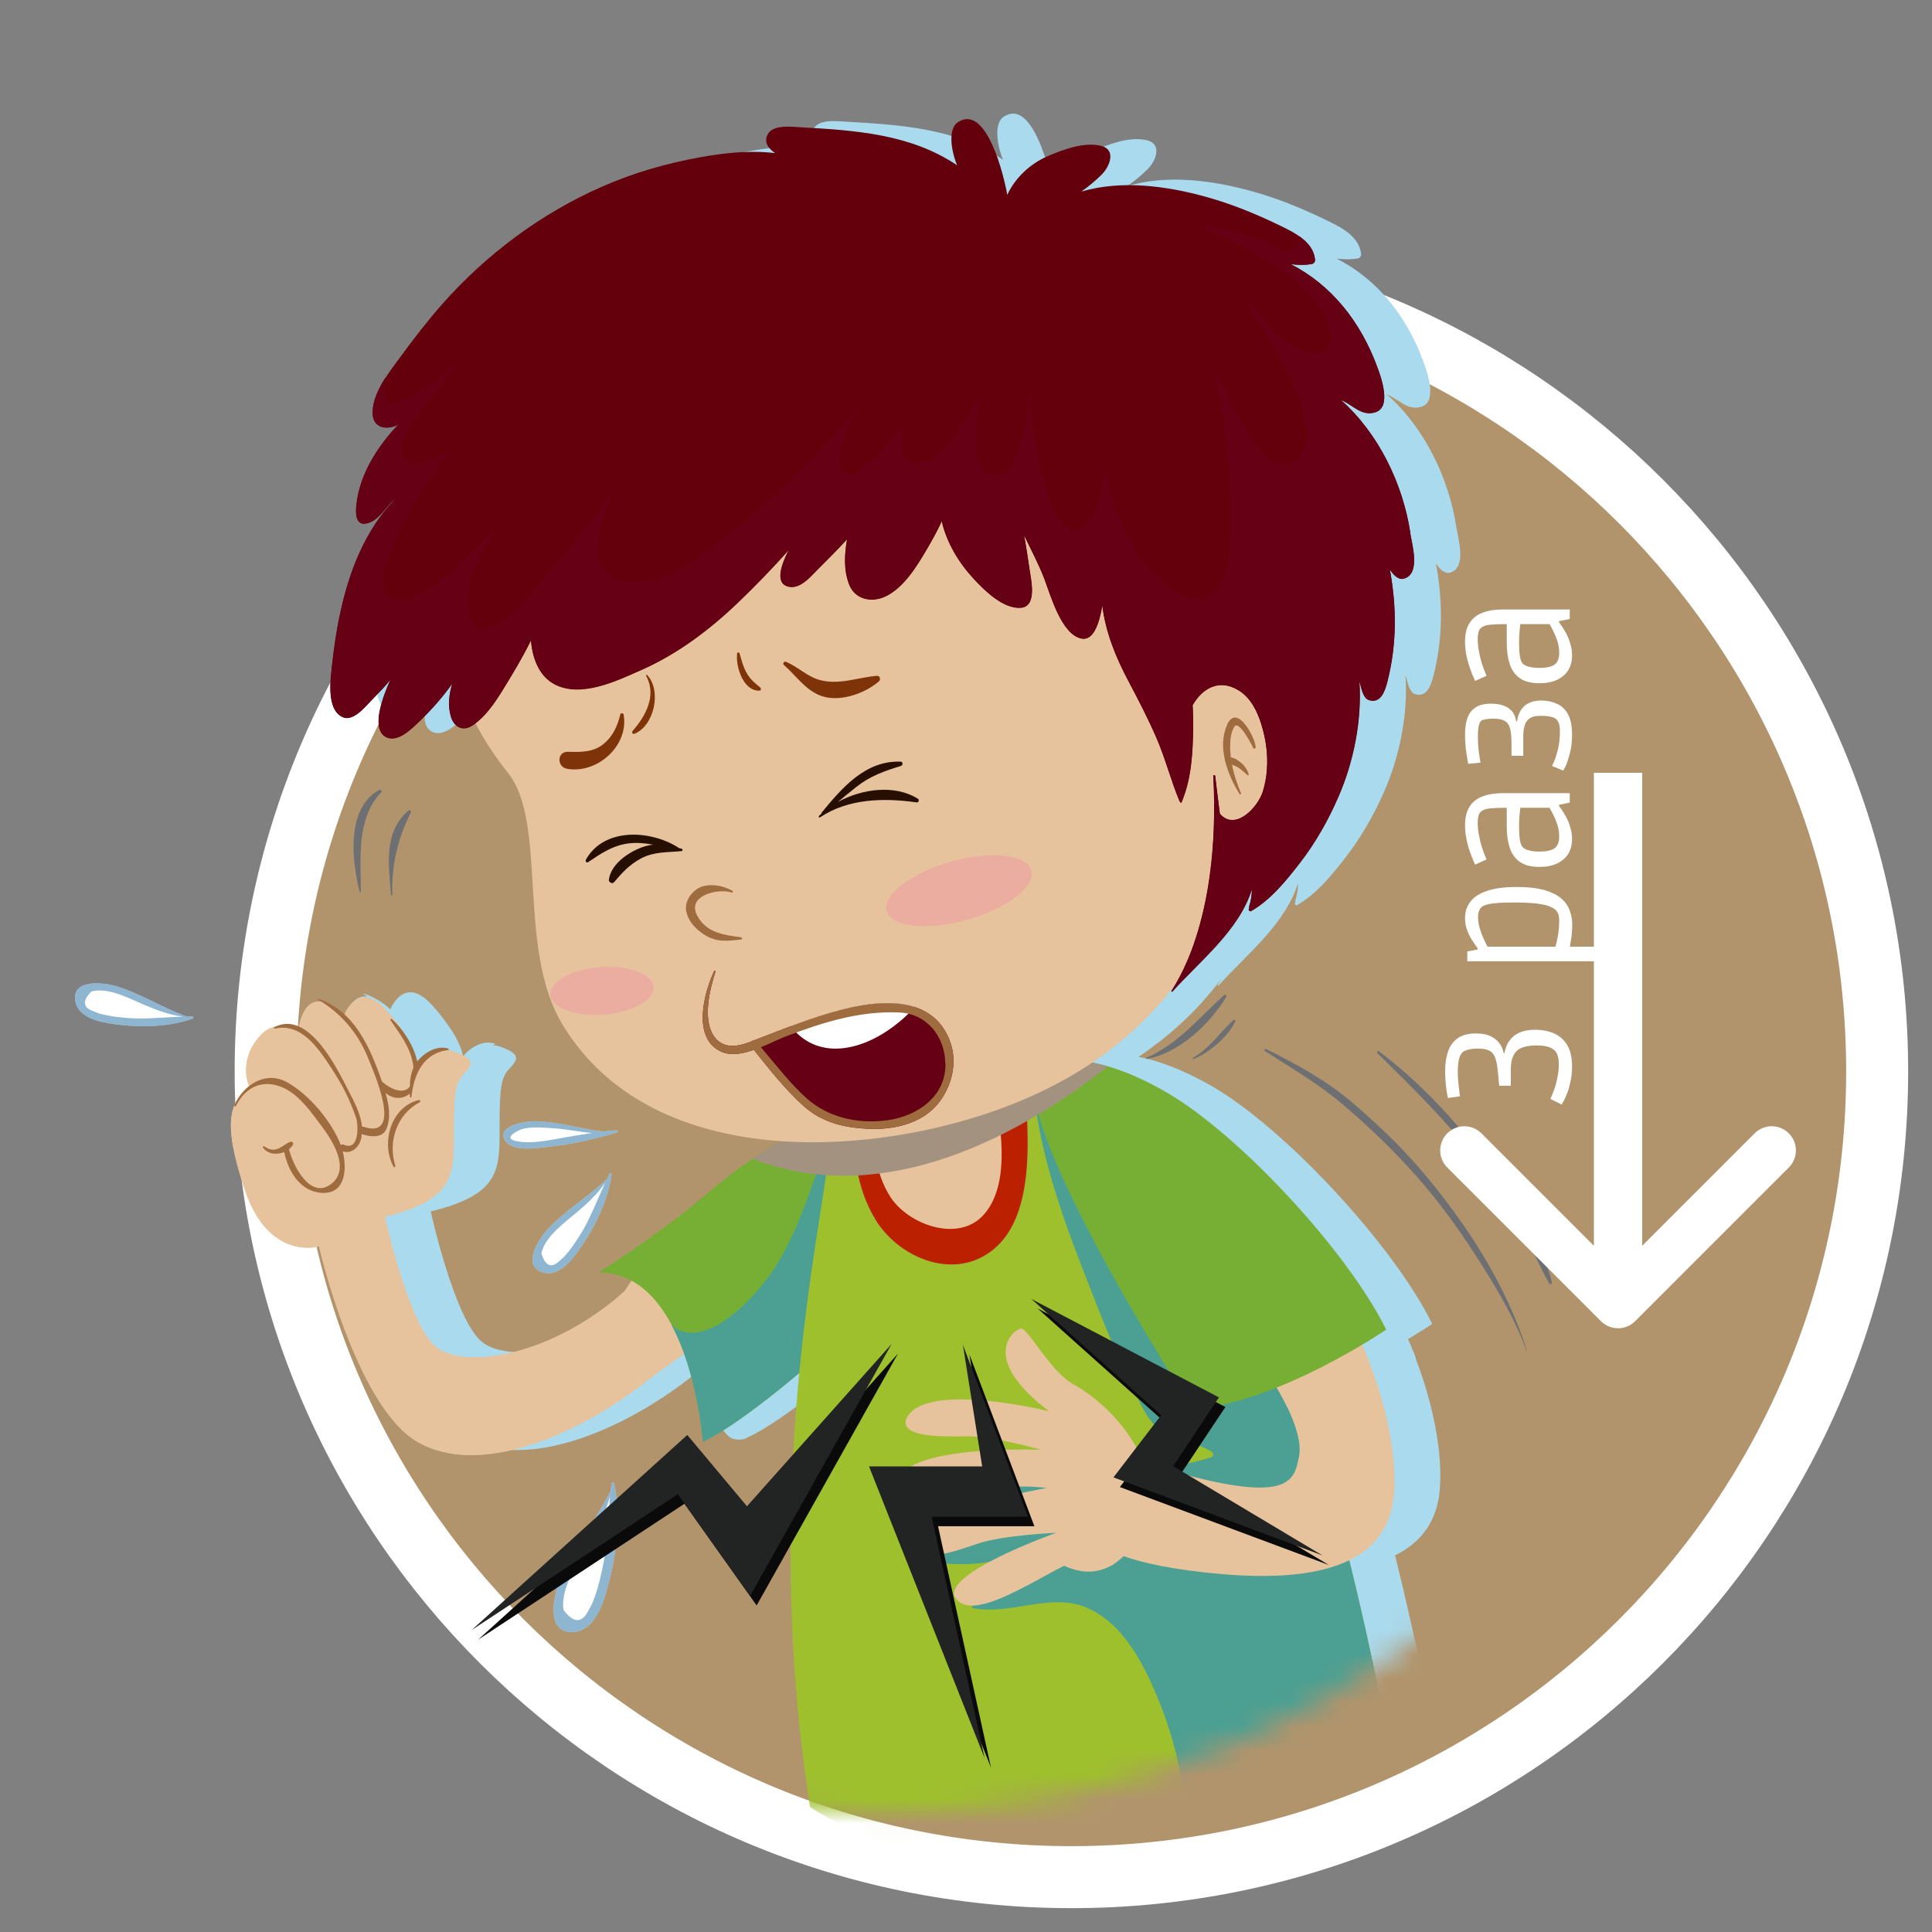 <svg width="80" height="80" viewBox="0 0 80 80" fill="none" xmlns="http://www.w3.org/2000/svg">
<rect x="0" y="0" width="80" height="80" fill="#808080" stroke="none"/>
<path d="M44.365 77.729C62.791 77.729 77.729 62.791 77.729 44.365C77.729 25.938 62.791 11 44.365 11C25.938 11 11 25.938 11 44.365C11 62.791 25.938 77.729 44.365 77.729Z" fill="#B1946C" stroke="white" stroke-width="2.567"/>
<mask id="mask0_2525_6" style="mask-type:luminance" maskUnits="userSpaceOnUse" x="0" y="0" width="74" height="76">
<path d="M73.837 37.53C73.837 58.256 57.306 75.06 36.917 75.06C16.528 75.06 0 58.256 0 37.53C0 16.804 16.531 0 36.92 0C57.309 0 73.841 16.801 73.841 37.53H73.837Z" fill="white"/>
</mask>
<g mask="url(#mask0_2525_6)">
<g style="mix-blend-mode:multiply">
<path d="M58.629 56.233C58.629 56.233 58.629 56.23 58.629 56.226C58.56 56.051 58.496 55.894 58.435 55.756C58.435 55.756 58.435 55.748 58.435 55.745C58.385 55.636 58.342 55.533 58.299 55.453C58.926 55.078 59.306 54.819 59.306 54.819C57.718 51.59 53.211 46.714 50.168 44.968C48.931 44.261 47.938 43.915 47.145 43.762C48.034 43.164 48.866 42.472 49.615 41.674C49.96 41.306 50.279 40.919 50.584 40.518C50.49 40.675 50.426 40.766 50.419 40.788C50.408 40.814 50.44 40.828 50.458 40.81C51.591 39.545 53.219 38.277 53.749 36.572C53.749 36.819 53.713 37.053 53.635 37.297C53.627 37.319 53.635 37.333 53.649 37.348C53.642 37.355 53.635 37.362 53.627 37.37C53.584 37.421 53.649 37.512 53.71 37.479C54.516 37.02 55.165 36.218 55.728 35.489C56.377 34.647 56.901 33.725 57.327 32.752C57.955 31.305 58.31 29.593 58.198 27.953C58.22 28.022 58.238 28.091 58.256 28.16C58.299 28.331 58.385 28.674 58.586 28.74C59.088 28.904 59.263 28.357 59.364 27.956C59.758 26.404 59.74 24.858 59.46 23.331C59.633 23.594 59.833 23.78 60.059 23.707C60.74 23.492 60.382 22.322 60.306 21.837C60.002 19.825 58.998 17.719 57.431 16.334C57.442 16.341 57.456 16.345 57.471 16.349C57.955 16.56 58.292 17.019 58.862 16.841C59.55 16.626 59.08 15.346 58.93 14.949C58.249 13.101 57.048 11.574 55.355 10.711C55.642 10.74 55.925 10.755 56.219 10.703C56.309 10.689 56.37 10.612 56.359 10.518C56.356 10.466 56.345 10.415 56.334 10.368C56.334 10.357 56.327 10.346 56.323 10.335C56.313 10.299 56.302 10.262 56.288 10.226C56.284 10.215 56.277 10.204 56.273 10.193C56.259 10.16 56.241 10.128 56.227 10.095C56.219 10.084 56.216 10.077 56.209 10.066C56.191 10.033 56.169 10 56.148 9.971C56.141 9.964 56.137 9.956 56.13 9.949C56.105 9.916 56.08 9.887 56.054 9.854C56.051 9.851 56.044 9.843 56.04 9.84C56.011 9.807 55.979 9.778 55.947 9.745L55.94 9.738C55.904 9.705 55.868 9.672 55.829 9.643C55.531 9.406 55.158 9.231 54.85 9.082C53.875 8.612 52.882 8.207 51.838 7.919C50.225 7.471 48.336 7.212 46.683 7.704C46.987 7.489 47.278 7.249 47.522 7.004C47.855 6.673 48.153 5.962 47.482 5.805C46.776 5.641 45.923 5.966 45.277 6.243C44.586 6.538 43.94 7.125 43.61 7.839C43.345 6.432 42.61 4.125 41.556 4.836C41.172 5.095 41.255 5.933 41.531 6.614C39.624 5.328 37.361 5.168 35.052 5.04C34.651 5.018 33.841 4.909 33.658 5.397C33.55 5.685 33.73 5.926 33.998 6.111C32.977 5.988 31.948 6.093 30.912 6.279C29.488 6.534 28.119 6.928 26.792 7.515C24.275 8.622 22.009 10.317 20.185 12.391C19.568 13.091 18.991 13.845 18.439 14.599C18.188 14.942 17.89 15.332 17.664 15.751C17.664 15.751 17.664 15.755 17.664 15.758C17.603 15.875 17.546 15.995 17.496 16.115C17.496 16.119 17.496 16.123 17.492 16.13C17.471 16.181 17.453 16.232 17.435 16.287C17.431 16.305 17.424 16.32 17.421 16.338C17.41 16.378 17.399 16.418 17.388 16.458C17.381 16.48 17.377 16.498 17.374 16.52C17.367 16.56 17.36 16.6 17.352 16.64C17.352 16.658 17.345 16.677 17.345 16.695C17.338 16.753 17.334 16.811 17.334 16.87C17.327 17.449 17.808 17.591 18.267 17.42C18.313 17.402 18.356 17.38 18.403 17.358C17.517 18.295 16.811 19.414 16.664 20.656C16.61 21.119 16.646 21.655 17.238 21.407C17.618 21.247 17.908 20.747 18.206 20.489C18.234 20.463 18.267 20.441 18.299 20.416C16.564 22.187 15.933 24.804 15.664 27.242C15.599 27.843 15.391 29.137 16.083 29.468C16.517 29.676 17.019 29.049 17.27 28.791C17.553 28.499 17.833 28.218 18.077 27.916C17.747 28.645 17.295 29.884 17.822 30.256C18.328 30.613 18.966 29.939 19.296 29.625C19.787 29.155 20.242 28.638 20.636 28.08C20.5 28.536 20.446 29.006 20.575 29.443C20.712 29.906 21.088 30.084 21.497 29.797C21.529 29.775 21.561 29.745 21.594 29.724C21.974 30.467 22.443 31.167 22.942 31.783C24.605 33.86 23.289 39.046 25.2 42.209C27.14 45.42 30.589 46.779 34.231 47.038C33.167 47.629 32.059 48.467 31.105 49.276C29.162 50.923 26.699 52.472 26.699 52.472C26.738 52.472 26.774 52.479 26.81 52.479C26.756 52.684 26.892 53.103 27.172 53.751C24.275 56.033 20.963 56.47 19.912 55.526C18.79 54.517 17.836 50.165 17.836 50.165C20.515 49.506 20.687 48.584 20.687 47.002C20.687 45.42 20.687 44.717 21.031 44.323C21.375 43.926 21.68 43.707 20.769 43.357C20.629 43.303 20.497 43.281 20.367 43.274C20.4 43.266 20.436 43.259 20.471 43.255C20.493 43.255 20.504 43.219 20.479 43.212C20.002 43.059 19.496 43.357 19.192 43.718C19.184 43.725 19.181 43.733 19.177 43.74C19.08 43.288 18.844 42.844 18.568 42.475C18.392 42.213 18.166 41.918 17.876 41.605C16.811 40.438 16.252 41.586 16.162 41.794C15.861 41.513 15.506 41.291 15.079 41.149C15.065 41.145 15.054 41.163 15.069 41.174C15.119 41.204 15.165 41.24 15.216 41.273C14.534 41.171 14.33 42.024 14.28 42.297C13.972 42.158 13.645 42.14 13.305 42.3C13.118 42.341 12.932 42.421 12.778 42.574C11.759 43.569 12.161 44.637 12.211 44.757C11.957 44.957 11.745 45.234 11.605 45.544C11.602 45.555 11.602 45.562 11.605 45.573C11.354 46.196 11.397 47.162 12.043 49.075C13.036 52.02 15.112 51.404 15.112 51.404C15.112 51.404 16.625 57.993 19.174 59.488C21.723 60.982 25.785 59.225 28.552 57.071C28.592 57.042 28.628 57.013 28.664 56.987C29.291 58.263 29.976 59.491 30.359 59.582C30.682 59.659 30.883 59.582 31.001 59.488C31.001 59.491 31.001 59.499 31.001 59.499C31.001 59.499 32.166 59.028 34.992 56.649C34.533 61.43 34.346 67.706 35.44 74.623C35.44 74.623 41.714 79.073 50.906 76.026C50.906 76.026 50.91 76.026 50.913 76.026C50.992 76.001 51.071 75.971 51.15 75.946C51.247 75.913 51.343 75.88 51.437 75.844C51.523 75.815 51.605 75.782 51.691 75.749C51.785 75.716 51.874 75.68 51.967 75.647C52.053 75.614 52.143 75.578 52.229 75.541C52.322 75.505 52.412 75.468 52.505 75.428C52.595 75.392 52.681 75.355 52.77 75.319C52.864 75.279 52.957 75.239 53.05 75.195C53.136 75.159 53.226 75.118 53.312 75.078C53.409 75.035 53.509 74.987 53.606 74.94C53.692 74.9 53.774 74.86 53.86 74.82C53.968 74.769 54.079 74.714 54.187 74.659C54.262 74.619 54.341 74.583 54.416 74.543C54.595 74.452 54.778 74.353 54.961 74.255C55.018 74.226 55.076 74.189 55.133 74.16C55.262 74.087 55.395 74.014 55.528 73.938C55.603 73.894 55.682 73.847 55.757 73.803C55.872 73.737 55.986 73.668 56.101 73.599C56.184 73.551 56.262 73.5 56.345 73.449C56.456 73.38 56.567 73.311 56.682 73.238C56.764 73.187 56.85 73.132 56.933 73.078C57.044 73.005 57.159 72.932 57.27 72.855C57.352 72.801 57.435 72.746 57.517 72.688C57.632 72.608 57.754 72.527 57.869 72.444C57.947 72.389 58.026 72.334 58.105 72.279C58.234 72.185 58.367 72.09 58.5 71.992C58.568 71.944 58.632 71.897 58.7 71.846C58.901 71.696 59.098 71.547 59.299 71.39C59.299 71.39 58.74 68.34 57.768 64.404C58.855 63.868 59.521 62.979 59.622 61.638C59.762 59.765 59.127 57.567 58.625 56.266L58.629 56.233Z" fill="#AADAED"/>
</g>
<path d="M15.933 50.38C15.933 50.38 16.883 54.728 18.009 55.741C19.131 56.751 22.849 56.182 25.874 53.456C25.874 53.456 28.033 49.856 29.158 52.622C30.284 55.388 29.416 55.126 26.652 57.279C23.888 59.433 19.823 61.19 17.273 59.696C14.724 58.201 13.211 51.612 13.211 51.612C13.211 51.612 11.136 52.228 10.143 49.283C9.149 46.339 9.58 45.639 10.315 44.979C10.315 44.979 9.795 43.839 10.877 42.782C11.44 42.235 12.369 42.585 12.369 42.585C12.369 42.585 12.606 40.497 14.251 42.035C14.251 42.035 14.81 40.541 15.979 41.816C17.148 43.092 17.277 44.014 17.277 44.014C17.277 44.014 17.969 43.223 18.876 43.573C19.783 43.922 19.482 44.145 19.134 44.538C18.79 44.936 18.79 45.635 18.79 47.217C18.79 48.799 18.618 49.721 15.94 50.38H15.933Z" fill="#E7C39D"/>
<path d="M15.933 50.38C15.933 50.38 16.883 54.728 18.009 55.741C19.131 56.751 22.849 56.182 25.874 53.456C25.874 53.456 28.033 49.856 29.158 52.622C30.284 55.388 29.416 55.126 26.652 57.279C23.888 59.433 19.823 61.19 17.273 59.696C14.724 58.201 13.211 51.612 13.211 51.612C13.211 51.612 11.136 52.228 10.143 49.283C9.149 46.339 9.58 45.639 10.315 44.979C10.315 44.979 9.795 43.839 10.877 42.782C11.44 42.235 12.369 42.585 12.369 42.585C12.369 42.585 12.606 40.497 14.251 42.035C14.251 42.035 14.81 40.541 15.979 41.816C17.148 43.092 17.277 44.014 17.277 44.014C17.277 44.014 17.969 43.223 18.876 43.573C19.783 43.922 19.482 44.145 19.134 44.538C18.79 44.936 18.79 45.635 18.79 47.217C18.79 48.799 18.618 49.721 15.94 50.38H15.933Z" fill="#E7C39D"/>
<path d="M24.792 52.687C24.792 52.687 27.255 51.138 29.198 49.491C31.141 47.844 33.737 46.065 35.293 46.528C36.849 46.991 36.361 54.072 33.349 56.641C30.334 59.211 29.105 59.706 29.105 59.706C29.105 59.706 28.617 52.691 24.795 52.691L24.792 52.687Z" fill="#77AF34"/>
<g style="mix-blend-mode:multiply">
<path d="M35.293 46.525C35.06 46.455 34.801 46.441 34.526 46.466C34.303 47.133 34.084 47.797 33.852 48.456C33.253 50.14 32.661 51.907 31.496 53.289C30.822 54.09 29.356 55.556 28.172 55.1C28.022 55.042 27.904 54.947 27.796 54.838C28.904 56.9 29.101 59.703 29.101 59.703C29.101 59.703 30.334 59.207 33.346 56.638C36.361 54.069 36.845 46.984 35.289 46.525H35.293Z" fill="#4BA093"/>
</g>
<path d="M37.82 45.57C36.006 46.033 34.515 45.504 34.257 48.205C33.998 50.905 31.471 61.711 33.543 74.823C33.543 74.823 43.85 82.138 57.399 71.595C57.399 71.595 54.222 54.265 49.881 48.93C45.539 43.591 41.907 42.603 38.86 45.767L37.824 45.57H37.82Z" fill="#9EC02D"/>
<g style="mix-blend-mode:multiply">
<path d="M46.923 57.52C47.314 58.3 47.679 59.236 48.572 59.52C49.124 59.692 49.666 59.823 50.171 60.107C50.272 60.166 50.243 60.315 50.139 60.348C48.178 60.971 46.055 60.851 44.03 61.117C42.022 61.379 40.014 61.66 38.014 61.94C39.057 62.447 40.197 62.538 41.341 62.647C42.026 62.502 42.728 62.436 43.427 62.458C43.592 62.462 43.596 62.728 43.427 62.72C43.026 62.706 42.589 62.72 42.144 62.76C42.219 62.837 42.198 62.997 42.065 62.983C41.793 62.95 41.52 62.924 41.248 62.899C40.434 63.074 39.656 63.387 39.082 63.912C38.813 64.156 38.38 64.641 38.992 64.725C39.319 64.768 39.649 64.765 39.975 64.765C40.896 64.765 41.739 64.502 42.614 64.24C42.761 64.196 42.832 64.4 42.714 64.481C41.857 65.067 40.685 65.567 40.237 66.576C41.807 66.922 43.47 65.924 44.983 66.565C46.331 67.134 47.145 68.515 47.726 69.812C48.547 71.653 49.246 74.054 49.01 76.219C51.598 75.359 54.42 73.905 57.399 71.587C57.399 71.587 54.222 54.258 49.881 48.922C47.246 45.686 44.876 44.05 42.739 43.97C42.782 46.849 43.736 49.713 44.761 52.363C45.435 54.094 46.095 55.85 46.927 57.512L46.923 57.52Z" fill="#4BA093"/>
</g>
<path d="M36.246 50.497C37.186 52.035 39.365 53.004 40.979 51.856C42.323 50.905 42.538 48.963 42.553 47.432C42.563 46.277 42.452 45.125 42.287 43.981C41.069 44.057 39.925 44.655 38.856 45.767L37.82 45.57C36.906 45.803 36.074 45.785 35.443 46.054C35.239 47.571 35.472 49.229 36.25 50.497H36.246Z" fill="#BB2100"/>
<path d="M36.874 49.571C37.612 50.705 39.685 51.477 40.735 50.297C41.553 49.378 41.531 47.898 41.42 46.743C41.341 45.916 41.19 45.089 40.975 44.283C40.24 44.575 39.534 45.07 38.86 45.774L37.824 45.577C37.211 45.734 36.634 45.777 36.128 45.868C36.096 47.148 36.196 48.529 36.877 49.575L36.874 49.571Z" fill="#E7C39D"/>
<path d="M56.166 55.344C56.037 55.431 52.839 57.407 52.839 57.407C52.839 57.407 54.004 59.251 53.789 60.308C53.577 61.346 53.484 62.556 46.848 60.395C46.382 61.623 45.883 62.844 45.471 64.087C45.521 64.058 45.571 64.032 45.622 63.996C45.622 63.996 46.529 64.831 50.591 65.18C54.653 65.53 57.507 64.739 57.722 61.842C57.937 58.941 56.295 55.253 56.166 55.34V55.344Z" fill="#E7C39D"/>
<g style="mix-blend-mode:multiply">
<path d="M55.904 56.889C56.176 56.751 56.449 56.616 56.721 56.47C56.445 55.756 56.212 55.311 56.162 55.344C56.033 55.431 52.835 57.407 52.835 57.407C52.835 57.407 53.061 57.767 53.297 58.263C54.208 57.921 55.047 57.319 55.9 56.889H55.904Z" fill="#E7C39D"/>
</g>
<path d="M42.875 44.021C43.653 43.923 45.209 43.46 48.257 45.205C51.304 46.951 55.811 51.827 57.399 55.056C57.399 55.056 52.961 58.088 49.393 58.351C49.393 58.351 41.678 46.488 42.875 44.017V44.021Z" fill="#77AF34"/>
<g style="mix-blend-mode:multiply">
<path d="M31.163 47.982C36.142 49.925 41.517 47.578 45.873 44.156C44.478 43.751 43.593 43.911 43.037 43.999C41.811 43.871 40.656 44.243 39.577 45.11C39.29 44.662 39.133 44.217 38.839 43.438L34.906 45.019C34.906 45.019 35.002 45.486 35.192 46.182C35.074 46.255 34.963 46.346 34.859 46.459C33.823 46.408 32.471 47.086 31.159 47.982H31.163Z" fill="#A49281"/>
</g>
<path d="M18.578 43.423C18.102 43.27 17.6 43.569 17.291 43.93C17.284 43.937 17.281 43.944 17.277 43.952C17.13 43.27 16.668 42.599 16.227 42.195C16.194 42.166 16.148 42.209 16.173 42.246C16.56 42.825 16.965 43.321 17.098 44.035C17.108 44.094 17.116 44.156 17.119 44.214C17.012 44.455 16.972 44.724 16.969 44.994C16.707 45.344 16.155 45.085 15.832 44.797C15.832 44.797 15.825 44.797 15.821 44.797C15.821 44.793 15.821 44.786 15.818 44.782C15.323 43.376 14.681 41.86 13.179 41.36C13.165 41.353 13.154 41.375 13.168 41.386C14.122 41.962 14.807 42.749 15.233 43.791C15.513 44.476 16.711 47.202 15.051 46.659C15.029 46.652 15.008 46.652 14.99 46.652C14.94 46.12 14.649 45.588 14.416 45.136C13.928 44.185 12.767 41.809 11.365 42.53C11.329 42.548 11.347 42.599 11.387 42.592C12.498 42.341 13.215 43.452 13.749 44.272C14.057 44.742 14.334 45.238 14.545 45.759C14.617 45.934 14.685 46.109 14.746 46.288C14.835 46.546 14.9 47.691 14.233 47.399C14.187 47.377 14.144 47.388 14.111 47.41C13.735 46.437 12.799 45.325 11.903 44.822C11.003 44.316 10.089 44.914 9.705 45.763C9.687 45.806 9.748 45.836 9.77 45.796C10.185 44.961 10.946 44.658 11.788 45.07C12.423 45.38 12.896 46.069 13.312 46.623C13.76 47.221 14.516 48.383 13.728 49.014C12.849 49.713 12.121 48.241 11.967 47.585C12.032 47.53 12.089 47.472 12.132 47.399C12.175 47.326 12.089 47.257 12.025 47.279C11.867 47.326 11.731 47.461 11.58 47.534C11.344 47.654 11.157 47.618 10.938 47.468C10.906 47.447 10.863 47.483 10.888 47.516C11.082 47.796 11.462 47.833 11.767 47.702C11.935 48.529 12.469 49.385 13.383 49.396C14.323 49.407 14.369 48.376 14.19 47.676C14.559 47.793 14.879 47.508 14.961 47.115C14.972 47.064 14.975 47.009 14.979 46.958C15.312 47.082 15.847 47.144 16.008 46.729C16.191 46.255 16.105 45.737 15.961 45.253C16.262 45.515 16.675 45.537 16.965 45.285C16.965 45.329 16.972 45.377 16.976 45.42C16.976 45.453 17.033 45.46 17.037 45.42C17.137 44.476 17.532 43.602 18.564 43.478C18.586 43.478 18.593 43.441 18.571 43.434L18.578 43.423Z" fill="#9F6C40"/>
<path d="M17.334 45.552C16.187 45.832 15.761 47.33 16.295 48.31C16.32 48.354 16.384 48.318 16.37 48.27C16.051 47.276 16.434 46.139 17.367 45.65C17.428 45.617 17.399 45.533 17.331 45.548L17.334 45.552Z" fill="#9F6C40"/>
<path d="M22.694 47.49C23.652 47.388 24.63 47.173 25.548 46.889C25.605 46.871 25.591 46.794 25.53 46.801C25.34 46.812 25.15 46.831 24.964 46.856C24.028 46.736 23.117 46.448 22.167 46.426C21.873 46.419 20.536 46.572 20.905 47.21C21.199 47.716 22.228 47.538 22.694 47.49Z" fill="white"/>
<path d="M23.86 51.915C24.552 50.978 25.157 49.812 25.326 48.642C25.333 48.595 25.269 48.558 25.244 48.606C25.204 48.682 25.168 48.759 25.132 48.832C25.129 48.832 25.125 48.832 25.122 48.832C24.347 49.571 23.411 50.114 22.68 50.898C22.375 51.222 21.655 52.268 22.322 52.625C22.945 52.961 23.508 52.389 23.863 51.911L23.86 51.915Z" fill="white"/>
<g style="mix-blend-mode:multiply" opacity="0.5">
<path d="M22.694 47.49C23.652 47.388 24.63 47.173 25.548 46.889C25.605 46.871 25.591 46.794 25.53 46.801C25.34 46.812 25.15 46.831 24.964 46.856C24.028 46.736 23.117 46.448 22.167 46.426C21.873 46.419 20.536 46.572 20.905 47.21C21.199 47.716 22.228 47.538 22.694 47.49ZM21.691 46.732C22.11 46.648 22.569 46.696 22.992 46.725C23.497 46.761 24.006 46.874 24.516 46.914C24.171 46.965 23.831 47.027 23.483 47.082C22.809 47.195 22.006 47.399 21.328 47.239C20.808 47.115 21.497 46.769 21.691 46.732Z" fill="#1E6DA4"/>
</g>
<g style="mix-blend-mode:multiply" opacity="0.5">
<path d="M23.86 51.915C24.552 50.978 25.157 49.812 25.326 48.642C25.333 48.595 25.269 48.558 25.244 48.606C25.204 48.682 25.168 48.759 25.132 48.832C25.129 48.832 25.125 48.832 25.122 48.832C24.347 49.571 23.411 50.114 22.68 50.898C22.375 51.222 21.655 52.268 22.322 52.625C22.945 52.961 23.508 52.389 23.863 51.911L23.86 51.915ZM22.418 51.907C22.551 51.208 23.408 50.606 23.913 50.176C24.347 49.808 24.741 49.437 25.064 48.97C24.802 49.524 24.58 50.093 24.304 50.639C24.136 50.971 23.931 51.281 23.723 51.587C23.612 51.743 23.49 51.893 23.361 52.039C23.275 52.115 23.189 52.195 23.099 52.272C22.798 52.512 22.573 52.392 22.418 51.907Z" fill="#1E6DA4"/>
</g>
<path d="M4.439 42.363C5.575 42.556 6.869 42.571 7.97 42.184C8.017 42.17 8.017 42.093 7.963 42.093C7.88 42.093 7.798 42.093 7.712 42.093C7.712 42.093 7.712 42.086 7.708 42.082C6.708 41.725 5.804 41.127 4.779 40.825C4.356 40.701 3.112 40.53 3.105 41.295C3.101 42.013 3.858 42.261 4.435 42.359L4.439 42.363Z" fill="white"/>
<g style="mix-blend-mode:multiply" opacity="0.5">
<path d="M4.439 42.363C5.575 42.556 6.869 42.571 7.97 42.184C8.017 42.17 8.017 42.093 7.963 42.093C7.88 42.093 7.798 42.093 7.712 42.093C7.712 42.093 7.712 42.086 7.708 42.082C6.708 41.725 5.804 41.127 4.779 40.825C4.356 40.701 3.112 40.53 3.105 41.295C3.101 42.013 3.858 42.261 4.435 42.359L4.439 42.363ZM3.782 41.058C4.456 40.858 5.374 41.353 5.98 41.612C6.504 41.834 7.009 42.02 7.565 42.097C6.962 42.111 6.36 42.177 5.758 42.173C5.392 42.173 5.026 42.133 4.664 42.086C4.474 42.057 4.288 42.017 4.102 41.965C3.994 41.922 3.886 41.882 3.779 41.838C3.427 41.678 3.431 41.415 3.782 41.054V41.058Z" fill="#1E6DA4"/>
</g>
<path d="M25.071 66.029C25.505 64.597 25.735 62.924 25.437 61.441C25.426 61.379 25.333 61.368 25.322 61.437C25.308 61.547 25.297 61.652 25.283 61.762C25.279 61.762 25.272 61.762 25.268 61.765C24.655 62.997 23.756 64.065 23.211 65.333C22.985 65.858 22.565 67.436 23.519 67.571C24.415 67.698 24.849 66.762 25.071 66.029Z" fill="white"/>
<g style="mix-blend-mode:multiply" opacity="0.5">
<path d="M25.071 66.029C25.505 64.597 25.735 62.924 25.437 61.441C25.426 61.379 25.333 61.368 25.322 61.437C25.308 61.547 25.297 61.652 25.283 61.762C25.279 61.762 25.272 61.762 25.268 61.765C24.655 62.997 23.756 64.065 23.211 65.333C22.985 65.858 22.565 67.436 23.519 67.571C24.415 67.698 24.849 66.762 25.071 66.029ZM23.332 66.66C23.193 65.756 23.967 64.655 24.39 63.916C24.756 63.278 25.075 62.658 25.261 61.955C25.182 62.735 25.161 63.518 25.057 64.302C24.996 64.776 24.885 65.242 24.763 65.701C24.695 65.942 24.612 66.175 24.519 66.405C24.447 66.536 24.376 66.667 24.304 66.798C24.046 67.221 23.72 67.177 23.329 66.66H23.332Z" fill="#1E6DA4"/>
</g>
<path d="M15.703 32.712C14.323 33.456 14.567 35.646 14.893 36.925C14.9 36.954 14.943 36.943 14.943 36.914C14.936 35.54 14.753 33.886 15.786 32.803C15.839 32.749 15.761 32.683 15.703 32.712Z" fill="#6D6F72"/>
<path d="M16.911 33.565C15.868 34.447 16.101 35.839 16.187 37.049C16.187 37.086 16.245 37.082 16.245 37.045C16.205 35.836 16.47 34.717 17.012 33.649C17.041 33.591 16.965 33.521 16.915 33.565H16.911Z" fill="#6D6F72"/>
<path d="M50.688 41.204C49.641 42.155 48.787 43.219 47.472 43.802C47.45 43.813 47.454 43.853 47.482 43.846C48.82 43.613 50.085 42.417 50.777 41.277C50.806 41.226 50.73 41.164 50.688 41.204Z" fill="#6D6F72"/>
<path d="M51.082 42.235C50.498 42.749 50.099 43.405 49.404 43.798C49.372 43.817 49.4 43.871 49.433 43.853C50.11 43.547 50.809 42.978 51.15 42.297C51.172 42.253 51.114 42.202 51.078 42.235H51.082Z" fill="#6D6F72"/>
<path d="M58.933 48.558C58.033 47.487 57.015 46.521 55.954 45.621C54.871 44.706 53.685 44.068 52.426 43.438C52.38 43.412 52.326 43.492 52.376 43.522C53.48 44.232 54.57 44.859 55.581 45.716C56.682 46.652 57.722 47.651 58.682 48.737C59.6 49.775 60.414 50.905 61.163 52.075C61.945 53.296 62.701 54.546 63.203 55.916C63.203 55.927 63.225 55.924 63.221 55.913C62.361 53.194 60.748 50.716 58.937 48.558H58.933Z" fill="#6D6F72"/>
<path d="M63.092 50.526C62.572 49.59 61.967 48.693 61.325 47.837C60.127 46.237 58.693 44.731 57.101 43.536C57.051 43.5 56.994 43.569 57.041 43.613C58.464 45.016 59.88 46.401 61.117 47.986C61.733 48.777 62.293 49.604 62.802 50.471C63.307 51.331 63.652 52.283 64.15 53.143C64.189 53.208 64.275 53.15 64.261 53.084C64.046 52.192 63.533 51.324 63.092 50.526Z" fill="#6D6F72"/>
<path d="M52.437 20.387C47.866 13.772 37.343 11.928 30.098 14.02C25.333 15.398 18.414 21.568 18.851 27.165C18.991 28.944 19.952 30.653 21.031 31.998C22.694 34.072 21.379 39.261 23.29 42.421C26.882 48.372 35.658 47.971 41.269 45.967C43.697 45.1 45.919 43.806 47.705 41.907C49.261 40.252 50.354 38.215 51.329 36.153C53.538 34.301 54.947 31.834 55.001 28.871C55.058 25.868 54.129 22.836 52.437 20.383V20.387Z" fill="#E7C39D"/>
<path d="M42.703 36.04C42.893 36.703 41.71 37.618 40.057 38.084C38.405 38.551 36.91 38.39 36.716 37.727C36.526 37.064 37.709 36.149 39.362 35.682C41.015 35.216 42.51 35.376 42.703 36.04Z" fill="#EBADA0"/>
<path d="M27.065 40.861C27.111 41.404 26.197 41.921 25.017 42.016C23.838 42.107 22.841 41.743 22.791 41.2C22.741 40.657 23.659 40.139 24.838 40.048C26.018 39.957 27.015 40.322 27.065 40.864V40.861Z" fill="#EBADA0"/>
<path d="M50.817 30.004C50.39 30.945 50.831 32.074 51.329 32.883C51.347 32.916 51.401 32.883 51.387 32.85C51.225 32.464 51.093 32.071 51.014 31.666C51.111 31.706 51.215 31.739 51.301 31.801C51.426 31.888 51.544 31.994 51.659 32.1C51.684 32.122 51.713 32.089 51.706 32.063C51.656 31.885 51.562 31.75 51.43 31.622C51.311 31.509 51.136 31.382 50.964 31.364C50.942 31.16 50.931 30.955 50.942 30.748C50.953 30.522 50.992 30.277 51.114 30.088C51.297 29.804 51.831 30.831 51.889 30.963C51.914 31.025 52 30.999 51.996 30.933C51.968 30.525 51.218 29.108 50.813 30.004H50.817Z" fill="#9F6C40"/>
<path d="M58.399 22.067C58.094 20.055 57.09 17.948 55.524 16.564C55.538 16.571 55.549 16.575 55.563 16.578C56.047 16.79 56.384 17.249 56.954 17.07C57.643 16.855 57.173 15.576 57.022 15.179C56.341 13.331 55.14 11.804 53.448 10.94C53.735 10.97 54.018 10.984 54.312 10.933C54.402 10.918 54.462 10.842 54.452 10.747C54.377 9.982 53.541 9.603 52.942 9.311C51.967 8.841 50.974 8.437 49.931 8.149C48.314 7.7 46.428 7.442 44.775 7.934C45.08 7.719 45.367 7.478 45.614 7.234C45.948 6.902 46.245 6.192 45.578 6.035C44.868 5.871 44.019 6.195 43.373 6.472C42.682 6.767 42.036 7.354 41.71 8.069C41.445 6.662 40.71 4.351 39.656 5.066C39.272 5.324 39.355 6.162 39.631 6.844C37.723 5.558 35.461 5.397 33.152 5.27C32.751 5.248 31.94 5.138 31.758 5.627C31.65 5.915 31.826 6.159 32.098 6.341C31.076 6.217 30.047 6.323 29.011 6.509C27.591 6.764 26.218 7.157 24.895 7.744C22.382 8.852 20.113 10.547 18.288 12.62C17.671 13.32 17.094 14.075 16.542 14.829C16.079 15.459 15.441 16.265 15.434 17.092C15.427 17.672 15.907 17.814 16.366 17.642C16.413 17.624 16.456 17.602 16.503 17.58C15.617 18.517 14.911 19.636 14.764 20.879C14.71 21.341 14.746 21.877 15.334 21.629C15.717 21.469 16.008 20.97 16.305 20.711C16.334 20.686 16.366 20.664 16.398 20.642C14.66 22.409 14.032 25.03 13.763 27.468C13.699 28.069 13.491 29.363 14.183 29.695C14.617 29.902 15.119 29.275 15.37 29.017C15.653 28.725 15.932 28.444 16.176 28.142C15.846 28.871 15.395 30.106 15.918 30.482C16.424 30.839 17.062 30.165 17.392 29.851C17.883 29.377 18.338 28.864 18.733 28.306C18.596 28.762 18.543 29.232 18.672 29.669C18.808 30.132 19.184 30.31 19.593 30.026C20.095 29.68 20.468 29.14 20.787 28.627C21.21 27.945 21.633 27.242 21.991 26.513C22.042 27.224 22.303 27.96 22.92 28.313C24.021 28.936 25.53 28.2 26.559 27.745C28.068 27.078 29.388 26.079 30.578 24.939C31.299 24.246 31.998 23.524 32.664 22.777C32.324 23.452 32.123 24.13 32.6 24.282C33.105 24.443 33.536 23.911 33.855 23.59C34.264 23.178 34.687 22.763 35.081 22.329C34.973 22.949 34.934 23.583 35.156 24.184C35.4 24.844 36.114 24.971 36.68 24.694C37.426 24.33 37.949 23.477 38.358 22.785C38.587 22.398 38.806 21.997 39 21.586C39.208 22.489 39.706 23.309 40.333 23.984C40.792 24.479 41.545 25.215 42.262 25.172C42.968 25.124 42.692 23.995 42.635 23.59C42.567 23.124 42.495 22.642 42.406 22.162C42.7 22.774 43.019 23.375 43.252 23.984C43.503 24.643 43.962 26.305 44.8 26.447C45.27 26.527 45.517 25.853 45.647 25.073C45.786 26.189 46.202 27.22 46.751 28.248C47.156 29.013 47.554 29.782 47.898 30.58C48.264 31.426 48.49 32.326 48.841 33.171C48.848 33.186 48.859 33.193 48.87 33.2V33.215C48.87 33.248 48.92 33.251 48.931 33.222C48.934 33.208 48.941 33.197 48.945 33.182C48.945 33.178 48.949 33.171 48.952 33.164C49.339 32.227 49.4 31.127 49.407 30.128C49.407 29.837 49.407 29.523 49.386 29.203C49.787 28.51 50.469 28.102 51.268 28.576C51.924 28.962 52.207 29.789 52.365 30.5C52.526 31.247 52.523 32.056 52.294 32.789C52.089 33.441 51.15 34.443 50.515 33.7C50.451 33.182 50.379 32.665 50.322 32.136C50.318 32.093 50.243 32.093 50.246 32.136C50.565 38.299 48.572 40.901 48.511 41.04C48.5 41.065 48.536 41.08 48.55 41.061C49.683 39.797 51.311 38.529 51.842 36.823C51.842 37.071 51.806 37.304 51.727 37.548C51.72 37.57 51.727 37.585 51.741 37.599C51.734 37.606 51.727 37.614 51.723 37.621C51.68 37.672 51.745 37.763 51.806 37.73C52.612 37.271 53.261 36.469 53.824 35.741C54.473 34.902 54.997 33.977 55.42 33.004C56.051 31.557 56.402 29.844 56.291 28.204C56.312 28.273 56.33 28.342 56.348 28.412C56.391 28.583 56.477 28.925 56.678 28.991C57.18 29.155 57.356 28.608 57.456 28.208C57.85 26.655 57.833 25.11 57.553 23.583C57.721 23.845 57.926 24.031 58.152 23.958C58.829 23.743 58.474 22.573 58.399 22.085V22.067Z" fill="#63000B"/>
<g style="mix-blend-mode:multiply">
<path d="M58.399 22.067C58.094 20.055 57.091 17.949 55.524 16.564C55.538 16.571 55.549 16.575 55.563 16.578C56.047 16.79 56.384 17.249 56.954 17.07C57.643 16.855 57.173 15.576 57.023 15.179C56.341 13.331 55.14 11.804 53.448 10.94C53.735 10.97 54.018 10.984 54.312 10.933C54.402 10.918 54.463 10.842 54.452 10.747C54.409 10.325 54.136 10.018 53.796 9.781C53.821 10.062 53.67 10.31 53.308 10.328C53.05 10.339 52.796 10.211 52.577 10.088C52.247 9.902 51.867 9.818 51.508 9.712C50.906 9.534 50.315 9.384 49.698 9.373C50.827 9.894 51.957 10.419 52.978 11.141C53.817 11.739 54.958 12.759 55.108 13.863C55.241 14.84 54.273 14.723 53.663 14.403C52.738 13.918 52.222 12.952 51.43 12.311C52.143 13.331 52.806 14.399 53.341 15.521C53.767 16.425 54.62 18.138 53.717 19.02C52.581 20.128 51.086 17.001 50.279 15.237C50.587 16.728 50.813 18.244 50.928 19.76C50.996 20.656 51.035 21.567 50.949 22.468C50.892 23.08 50.799 23.791 50.422 24.294C49.422 25.631 47.64 23.791 47.092 22.909C46.418 21.826 45.977 20.576 45.718 19.282C45.704 19.534 45.686 19.782 45.643 20.03C45.546 20.587 45.206 22.136 44.363 21.892C43.628 21.673 43.263 20.077 43.101 19.457C42.797 18.302 42.718 17.125 42.667 15.944C42.589 16.644 42.535 17.347 42.366 18.029C42.223 18.616 41.918 19.72 41.126 19.658C40.161 19.581 40.438 17.336 40.588 16.294C40.111 17.176 39.577 18.062 38.882 18.739C38.444 19.169 37.519 19.592 37.372 18.63C37.315 18.244 37.386 17.839 37.512 17.453C37.024 18.102 36.497 18.707 35.899 19.242C35.684 19.432 35.361 19.712 35.049 19.621C34.69 19.516 34.73 18.98 34.794 18.703C34.952 18.043 35.235 17.435 35.569 16.844C34.78 17.744 33.984 18.634 33.138 19.483C32.256 20.376 31.331 21.236 30.331 21.99C29.528 22.602 28.75 23.251 27.846 23.71C26.738 24.279 24.673 24.432 24.752 22.635C24.788 21.801 25.082 21.032 25.43 20.285C24.853 21.068 24.268 21.841 23.652 22.592C23.01 23.379 22.354 24.155 21.665 24.902C21.278 25.318 20.848 25.784 20.292 25.952C19.073 26.316 19.349 24.301 19.568 23.732C19.855 22.982 20.278 22.311 20.701 21.64C20.5 21.852 20.303 22.059 20.106 22.267C19.486 22.923 18.858 23.612 18.109 24.122C17.686 24.41 16.929 24.96 16.37 24.829C15.23 24.556 16.352 22.384 16.617 21.83C17.198 20.634 17.955 19.556 18.79 18.539C18.521 18.703 18.249 18.852 17.969 18.98C17.639 19.126 17.205 19.286 16.868 19.075C16.424 18.794 16.707 18.164 16.908 17.821C17.356 17.038 17.965 16.36 18.496 15.634C18.668 15.398 18.84 15.164 19.016 14.935C18.31 15.547 17.55 16.181 16.732 16.586C16.374 16.764 15.972 16.79 15.922 16.276C15.9 16.043 15.918 15.831 15.965 15.623C15.675 16.079 15.431 16.575 15.427 17.081C15.42 17.661 15.9 17.803 16.359 17.631C16.406 17.613 16.449 17.591 16.496 17.57C15.61 18.506 14.904 19.625 14.757 20.868C14.703 21.331 14.739 21.866 15.327 21.619C15.71 21.458 16.001 20.959 16.298 20.7C16.327 20.675 16.359 20.653 16.392 20.631C14.653 22.398 14.025 25.019 13.757 27.457C13.692 28.058 13.484 29.352 14.176 29.684C14.61 29.891 15.112 29.265 15.363 29.006C15.646 28.714 15.925 28.434 16.169 28.131C15.839 28.86 15.388 30.096 15.911 30.471C16.417 30.828 17.055 30.154 17.385 29.84C17.876 29.367 18.331 28.853 18.726 28.295C18.589 28.751 18.535 29.221 18.665 29.658C18.801 30.121 19.177 30.299 19.586 30.015C20.088 29.669 20.461 29.13 20.78 28.616C21.203 27.934 21.626 27.231 21.985 26.502C22.035 27.213 22.296 27.949 22.913 28.302C24.014 28.926 25.523 28.189 26.552 27.734C28.061 27.067 29.381 26.068 30.571 24.928C31.292 24.235 31.991 23.514 32.658 22.767C32.317 23.441 32.116 24.119 32.593 24.272C33.099 24.432 33.529 23.9 33.848 23.579C34.257 23.167 34.68 22.752 35.074 22.318C34.967 22.938 34.927 23.572 35.149 24.173C35.393 24.833 36.107 24.96 36.673 24.683C37.419 24.319 37.942 23.466 38.351 22.774C38.58 22.387 38.799 21.987 38.993 21.575C39.201 22.479 39.699 23.299 40.326 23.973C40.785 24.468 41.538 25.205 42.255 25.161C42.961 25.113 42.685 23.984 42.628 23.579C42.56 23.113 42.488 22.632 42.399 22.151C42.693 22.763 43.012 23.364 43.245 23.973C43.496 24.633 43.955 26.294 44.794 26.436C45.263 26.517 45.511 25.842 45.64 25.062C45.779 26.178 46.195 27.209 46.744 28.237C47.149 29.002 47.547 29.771 47.891 30.569C48.257 31.415 48.483 32.315 48.834 33.16C48.841 33.175 48.852 33.182 48.863 33.19V33.204C48.863 33.237 48.913 33.241 48.924 33.211C48.927 33.197 48.934 33.186 48.938 33.171C48.938 33.168 48.941 33.16 48.945 33.153C49.332 32.217 49.393 31.116 49.4 30.117C49.4 29.826 49.4 29.512 49.379 29.192C49.781 28.499 50.462 28.091 51.261 28.565C51.917 28.951 52.2 29.778 52.358 30.489C52.52 31.236 52.516 32.045 52.286 32.778C52.082 33.43 51.143 34.432 50.508 33.689C50.444 33.171 50.372 32.654 50.315 32.125C50.311 32.082 50.236 32.082 50.239 32.125C50.559 38.288 48.565 40.89 48.504 41.029C48.493 41.054 48.529 41.069 48.544 41.051C49.676 39.786 51.304 38.518 51.835 36.812C51.835 37.06 51.799 37.293 51.72 37.537C51.713 37.559 51.72 37.574 51.734 37.588C51.727 37.596 51.72 37.603 51.717 37.61C51.673 37.661 51.738 37.752 51.799 37.72C52.606 37.26 53.255 36.459 53.817 35.73C54.466 34.892 54.99 33.966 55.413 32.993C56.044 31.546 56.395 29.833 56.284 28.193C56.306 28.262 56.323 28.332 56.341 28.401C56.384 28.572 56.47 28.915 56.671 28.98C57.173 29.144 57.349 28.598 57.449 28.197C57.844 26.644 57.826 25.099 57.546 23.572C57.715 23.834 57.919 24.02 58.145 23.947C58.822 23.732 58.467 22.562 58.392 22.074L58.399 22.067Z" fill="#650015"/>
</g>
<g style="mix-blend-mode:multiply">
<path d="M39.322 43.073C38.351 40.631 35.024 41.677 33.213 42.322C32.539 42.563 31.876 42.825 31.209 43.084C31.177 43.084 31.145 43.099 31.119 43.12C31.087 43.132 31.055 43.146 31.023 43.157C30.542 43.343 29.976 43.423 29.617 42.978C29.058 42.29 29.384 40.985 29.625 40.238C29.635 40.205 29.585 40.179 29.571 40.212C29.137 41.131 28.653 43.004 29.865 43.547C30.259 43.725 30.743 43.638 31.216 43.474C31.844 44.265 32.514 45.11 33.256 45.781C34.063 46.51 35.031 46.718 36.081 46.743C37.067 46.769 38.164 46.514 38.828 45.715C39.423 44.997 39.674 43.962 39.319 43.069L39.322 43.073Z" fill="#650015"/>
</g>
<path d="M37.225 42.326C37.462 42.129 37.68 41.922 37.885 41.703C36.461 41.233 34.472 41.874 33.213 42.322C33.056 42.381 32.898 42.439 32.74 42.497C33.912 43.995 35.838 43.478 37.225 42.322V42.326Z" fill="white"/>
<path d="M25.684 29.585C25.57 30.066 25.376 30.489 24.992 30.806C24.569 31.156 24.032 31.145 23.519 31.13C23.06 31.116 23.049 31.757 23.483 31.834C24.724 32.052 26.047 30.886 25.824 29.592C25.81 29.523 25.702 29.512 25.684 29.585Z" fill="#7E3408"/>
<path d="M36.322 27.985C35.519 28.043 34.758 28.379 33.941 28.156C33.425 28.018 33.034 27.602 32.539 27.402C32.468 27.373 32.396 27.479 32.457 27.533C32.952 27.967 33.321 28.539 33.945 28.794C34.719 29.108 35.805 28.729 36.401 28.207C36.476 28.142 36.436 27.978 36.325 27.985H36.322Z" fill="#7E3408"/>
<path d="M30.689 38.812C29.976 38.714 29.262 38.634 28.875 37.923C28.409 37.067 29.757 36.775 30.299 36.958C30.338 36.972 30.37 36.91 30.331 36.888C29.962 36.681 29.506 36.586 29.097 36.702C28.71 36.815 28.352 37.26 28.409 37.683C28.474 38.138 28.821 38.495 29.198 38.725C29.696 39.028 30.144 38.966 30.696 38.9C30.747 38.893 30.736 38.82 30.689 38.812Z" fill="#9F6C40"/>
<path d="M38.003 33.073C37.057 32.479 35.705 32.654 34.694 33.208C34.949 32.996 35.207 32.785 35.465 32.581C36.024 32.136 36.63 31.921 37.304 31.717C37.397 31.688 37.397 31.542 37.293 31.538C35.838 31.484 34.87 32.617 34.023 33.649C34.013 33.66 34.013 33.674 34.016 33.689C33.98 33.721 33.945 33.751 33.912 33.783C33.884 33.813 33.916 33.871 33.955 33.845C35.131 33.058 36.619 33.033 37.956 33.226C38.042 33.237 38.075 33.113 38.007 33.069L38.003 33.073Z" fill="#260F00"/>
<path d="M28.233 35.147C28.183 35.132 28.133 35.117 28.083 35.106C28.079 35.096 28.076 35.088 28.065 35.081C26.921 34.37 25.01 34.254 24.257 35.602C24.229 35.657 24.286 35.744 24.347 35.704C24.888 35.34 25.362 35.012 26.021 34.924C26.366 34.88 26.706 34.913 27.043 34.975C26.832 34.997 26.613 35.059 26.362 35.176C25.871 35.402 25.29 35.85 25.211 36.426C25.197 36.535 25.355 36.619 25.426 36.531C25.767 36.127 26.072 35.799 26.541 35.547C27.083 35.256 27.638 35.303 28.226 35.241C28.273 35.234 28.276 35.161 28.23 35.15L28.233 35.147Z" fill="#260F00"/>
<path d="M26.803 27.953C26.781 27.931 26.738 27.953 26.756 27.985C27.201 28.802 26.735 29.655 26.197 30.263C26.143 30.325 26.197 30.416 26.276 30.384C27.101 30.041 27.398 28.594 26.803 27.956V27.953Z" fill="#7E3408"/>
<path d="M31.482 28.47C31.259 28.288 31.069 28.131 30.922 27.876C30.775 27.621 30.704 27.337 30.625 27.056C30.607 26.998 30.532 27.005 30.521 27.063C30.46 27.606 30.772 28.612 31.439 28.598C31.51 28.598 31.532 28.514 31.478 28.47H31.482Z" fill="#7E3408"/>
<path d="M39.322 43.073C38.351 40.631 35.024 41.677 33.213 42.322C32.539 42.563 31.876 42.825 31.209 43.084C31.177 43.084 31.145 43.099 31.119 43.12C31.087 43.132 31.055 43.146 31.023 43.157C30.542 43.343 29.976 43.423 29.617 42.978C29.058 42.29 29.384 40.985 29.625 40.238C29.635 40.205 29.585 40.179 29.571 40.212C29.137 41.131 28.653 43.004 29.865 43.547C30.259 43.725 30.743 43.638 31.216 43.474C31.844 44.265 32.514 45.11 33.256 45.781C34.063 46.51 35.031 46.718 36.081 46.743C37.067 46.769 38.164 46.514 38.828 45.715C39.423 44.997 39.674 43.962 39.319 43.069L39.322 43.073ZM39.15 44.043C39.165 45.446 37.931 46.24 36.702 46.393C35.511 46.543 34.292 46.28 33.385 45.464C32.701 44.848 32.116 44.072 31.507 43.365C31.89 43.208 32.256 43.022 32.546 42.913C34.056 42.337 35.608 41.849 37.239 41.925C38.38 41.976 39.132 42.924 39.143 44.046L39.15 44.043Z" fill="#9F6C40"/>
<path d="M46.084 64.794C46.927 64.193 47.604 63.34 47.651 62.268C47.74 60.231 46.124 58.267 44.442 57.316C43.445 56.751 42.567 54.972 42.27 55.012C41.975 55.053 40.506 56.211 43.431 58.431C40.323 57.731 37.971 57.746 37.523 58.752C37.282 59.532 38.985 59.488 40.039 59.473C41.093 59.459 43.116 60.034 43.116 60.034C43.116 60.034 37.508 59.797 37.189 61.346C37.132 61.926 38.724 61.835 40.609 61.645C42.495 61.459 43.338 61.616 43.338 61.616C43.338 61.616 37.239 62.662 37.838 64.069C38.161 64.743 39.495 64.251 40.534 63.905C41.574 63.562 43.736 63.471 43.736 63.471C43.736 63.471 38.91 65.18 39.57 66.172C40.233 67.159 42.628 65.552 44.062 64.834C44.858 65.191 45.475 65.137 46.081 64.794H46.084Z" fill="#E7C39D"/>
</g>
<path d="M19.794 67.899L28.724 59.816L31.195 62.768L37.185 56.047L31.74 65.749L31.331 66.478L28.341 62.268L19.794 67.899Z" fill="#0A0A0A"/>
<path d="M40.14 56.08L42.832 63.198H38.842L41.036 73.198L36.25 61.117H40.936L40.14 56.08Z" fill="#0A0A0A"/>
<path d="M55.029 64.805L48.845 61.109L50.741 58.263L43.194 54.302L42.965 54.181L48.346 58.999L46.371 61.576L55.029 64.805Z" fill="#0A0A0A"/>
<path d="M19.529 67.498L28.459 59.419L30.93 62.371L36.92 55.65L31.471 65.352L31.062 66.081L28.072 61.871L19.529 67.498Z" fill="#222323"/>
<path d="M39.871 55.683L42.563 62.801H38.577L40.771 72.801L35.984 60.72H40.67L39.871 55.683Z" fill="#222323"/>
<path d="M54.764 64.408L48.579 60.712L50.472 57.862L42.929 53.905L42.7 53.781L48.081 58.599L46.106 61.175L54.764 64.408Z" fill="#222323"/>
<path d="M66.293 54.707C66.683 55.098 67.317 55.098 67.707 54.707L74.071 48.343C74.462 47.953 74.462 47.319 74.071 46.929C73.68 46.538 73.047 46.538 72.657 46.929L67 52.586L61.343 46.929C60.953 46.538 60.319 46.538 59.929 46.929C59.538 47.319 59.538 47.953 59.929 48.343L66.293 54.707ZM66 32L66 54L68 54L68 32L66 32Z" fill="white"/>
<path d="M65.095 44.163C65.095 44.377 65.075 44.574 65.036 44.754C65.002 44.929 64.961 45.084 64.912 45.22C64.859 45.356 64.811 45.468 64.767 45.555C64.718 45.643 64.684 45.704 64.665 45.738L64.198 45.504C64.213 45.47 64.24 45.407 64.278 45.315C64.317 45.223 64.359 45.111 64.402 44.98C64.441 44.844 64.475 44.698 64.504 44.542C64.534 44.387 64.548 44.229 64.548 44.069C64.548 43.767 64.475 43.563 64.329 43.456C64.179 43.345 63.948 43.289 63.637 43.289C63.229 43.289 62.947 43.369 62.792 43.529C62.636 43.69 62.559 43.94 62.559 44.28L62.559 44.958L62.078 44.958C62.053 44.661 62.029 44.414 62.005 44.214C61.98 44.015 61.941 43.857 61.888 43.741C61.834 43.624 61.754 43.541 61.648 43.493C61.536 43.444 61.385 43.42 61.196 43.42C61.04 43.42 60.909 43.435 60.802 43.464C60.69 43.488 60.61 43.525 60.562 43.573C60.489 43.636 60.438 43.738 60.408 43.879C60.379 44.02 60.365 44.193 60.365 44.397C60.365 44.484 60.367 44.572 60.372 44.659C60.377 44.742 60.387 44.841 60.401 44.958C60.411 45.069 60.428 45.215 60.452 45.395L59.957 45.468C59.932 45.38 59.913 45.274 59.898 45.147C59.879 45.016 59.864 44.88 59.855 44.739C59.845 44.593 59.84 44.462 59.84 44.346C59.84 44.049 59.879 43.784 59.957 43.551C60.034 43.318 60.166 43.133 60.35 42.997C60.535 42.861 60.79 42.793 61.115 42.793C61.353 42.793 61.548 42.827 61.699 42.895C61.844 42.963 61.958 43.046 62.041 43.143C62.119 43.235 62.175 43.325 62.209 43.413C62.238 43.5 62.257 43.566 62.267 43.609L62.296 43.609C62.311 43.512 62.34 43.41 62.384 43.303C62.427 43.192 62.498 43.085 62.595 42.983C62.687 42.881 62.814 42.798 62.974 42.735C63.134 42.672 63.338 42.64 63.586 42.64C63.858 42.64 64.108 42.689 64.337 42.786C64.565 42.883 64.75 43.043 64.891 43.267C65.027 43.49 65.095 43.789 65.095 44.163ZM66.21 39.804L60.758 39.804L60.758 39.396L61.188 39.316L61.188 39.272C61.12 39.18 61.047 39.073 60.97 38.951C60.887 38.83 60.817 38.691 60.758 38.536C60.695 38.376 60.664 38.201 60.664 38.011C60.664 37.749 60.739 37.523 60.889 37.333C61.035 37.139 61.266 36.991 61.582 36.889C61.893 36.782 62.298 36.728 62.799 36.728C63.27 36.728 63.657 36.772 63.958 36.859C64.254 36.947 64.487 37.064 64.657 37.209C64.823 37.355 64.937 37.52 65 37.705C65.068 37.89 65.102 38.077 65.102 38.266C65.102 38.383 65.097 38.502 65.088 38.623C65.078 38.745 65.063 38.856 65.044 38.959C65.029 39.056 65.017 39.136 65.007 39.199L66.21 39.199L66.21 39.804ZM64.563 38.128C64.563 38.074 64.558 38.009 64.548 37.931C64.534 37.848 64.499 37.775 64.446 37.712C64.388 37.644 64.298 37.586 64.176 37.537C64.05 37.484 63.868 37.443 63.63 37.413C63.392 37.384 63.076 37.37 62.682 37.37C62.362 37.37 62.111 37.379 61.932 37.399C61.747 37.413 61.611 37.438 61.524 37.472C61.431 37.501 61.366 37.537 61.327 37.581C61.303 37.605 61.276 37.649 61.247 37.712C61.218 37.771 61.203 37.863 61.203 37.989C61.203 38.145 61.23 38.305 61.283 38.47C61.332 38.631 61.388 38.776 61.451 38.907C61.509 39.039 61.558 39.136 61.596 39.199L64.41 39.199C64.439 39.097 64.473 38.944 64.512 38.74C64.546 38.536 64.563 38.332 64.563 38.128ZM65.095 34.752C65.095 34.976 65.044 35.175 64.942 35.35C64.835 35.52 64.682 35.654 64.483 35.751C64.278 35.848 64.033 35.896 63.746 35.896C63.401 35.896 63.132 35.828 62.938 35.692C62.738 35.551 62.597 35.355 62.515 35.102C62.432 34.849 62.391 34.555 62.391 34.22L62.391 33.448C62.148 33.448 61.937 33.455 61.757 33.469C61.572 33.479 61.436 33.518 61.349 33.586C61.281 33.635 61.237 33.703 61.218 33.79C61.198 33.873 61.188 33.96 61.188 34.053C61.188 34.242 61.208 34.429 61.247 34.614C61.281 34.794 61.322 34.959 61.37 35.109C61.419 35.255 61.463 35.372 61.502 35.459C61.536 35.547 61.553 35.59 61.553 35.59L61.079 35.802C61.079 35.802 61.059 35.755 61.021 35.663C60.977 35.571 60.928 35.447 60.875 35.291C60.817 35.136 60.768 34.964 60.729 34.774C60.685 34.58 60.664 34.38 60.664 34.176C60.664 33.846 60.729 33.584 60.86 33.389C60.987 33.195 61.166 33.056 61.4 32.974C61.628 32.886 61.898 32.843 62.209 32.843L65 32.843L65 33.236L64.555 33.324L64.555 33.367C64.589 33.416 64.638 33.486 64.701 33.579C64.76 33.666 64.82 33.771 64.883 33.892C64.942 34.009 64.99 34.14 65.029 34.286C65.073 34.431 65.095 34.587 65.095 34.752ZM64.563 34.65C64.563 34.475 64.538 34.31 64.49 34.155C64.436 33.994 64.378 33.853 64.315 33.732C64.252 33.605 64.201 33.511 64.162 33.448L62.952 33.448C62.942 33.511 62.933 33.605 62.923 33.732C62.908 33.858 62.901 34.023 62.901 34.227C62.901 34.679 62.947 34.959 63.039 35.066C63.088 35.129 63.175 35.177 63.302 35.211C63.423 35.245 63.572 35.262 63.746 35.262C64.033 35.262 64.242 35.216 64.373 35.124C64.499 35.027 64.563 34.869 64.563 34.65ZM65.095 30.421C65.095 30.722 65.063 30.984 65 31.208C64.942 31.431 64.883 31.606 64.825 31.732C64.762 31.854 64.73 31.912 64.73 31.907L64.264 31.718C64.264 31.718 64.293 31.657 64.351 31.536C64.405 31.409 64.458 31.239 64.512 31.026C64.565 30.807 64.592 30.557 64.592 30.275C64.592 30.105 64.568 29.974 64.519 29.881C64.47 29.789 64.388 29.726 64.271 29.692C64.15 29.658 63.984 29.641 63.776 29.641C63.596 29.641 63.457 29.672 63.36 29.735C63.258 29.794 63.185 29.886 63.142 30.012C63.098 30.134 63.076 30.287 63.076 30.472L63.076 31.295L62.588 31.295L62.588 30.785C62.588 30.503 62.566 30.289 62.522 30.144C62.478 29.998 62.403 29.898 62.296 29.845C62.184 29.787 62.031 29.757 61.837 29.757C61.711 29.757 61.596 29.767 61.494 29.787C61.392 29.806 61.329 29.835 61.305 29.874C61.261 29.942 61.232 30.027 61.218 30.129C61.203 30.226 61.196 30.348 61.196 30.494C61.196 30.6 61.198 30.7 61.203 30.792C61.208 30.885 61.218 30.991 61.232 31.113C61.247 31.23 61.271 31.385 61.305 31.579L60.795 31.63C60.761 31.441 60.734 31.283 60.715 31.157C60.695 31.03 60.683 30.909 60.678 30.792C60.668 30.671 60.664 30.535 60.664 30.384C60.664 30.131 60.698 29.913 60.766 29.728C60.829 29.544 60.938 29.4 61.094 29.298C61.249 29.191 61.468 29.138 61.749 29.138C62.051 29.138 62.291 29.201 62.471 29.327C62.651 29.454 62.753 29.634 62.777 29.867L62.821 29.867C62.84 29.682 62.894 29.527 62.981 29.4C63.064 29.269 63.175 29.172 63.316 29.109C63.457 29.041 63.623 29.007 63.812 29.007C64.05 29.007 64.266 29.05 64.461 29.138C64.655 29.221 64.811 29.366 64.927 29.575C65.039 29.779 65.095 30.061 65.095 30.421ZM65.095 27.147C65.095 27.371 65.044 27.57 64.942 27.745C64.835 27.915 64.682 28.049 64.483 28.146C64.278 28.243 64.033 28.291 63.746 28.291C63.401 28.291 63.132 28.223 62.938 28.087C62.738 27.947 62.597 27.75 62.515 27.497C62.432 27.244 62.391 26.95 62.391 26.615L62.391 25.843C62.148 25.843 61.937 25.85 61.757 25.864C61.572 25.874 61.436 25.913 61.349 25.981C61.281 26.03 61.237 26.098 61.218 26.185C61.198 26.268 61.188 26.355 61.188 26.448C61.188 26.637 61.208 26.824 61.247 27.009C61.281 27.189 61.322 27.354 61.37 27.504C61.419 27.65 61.463 27.767 61.502 27.854C61.536 27.942 61.553 27.985 61.553 27.985L61.079 28.197C61.079 28.197 61.059 28.151 61.021 28.058C60.977 27.966 60.928 27.842 60.875 27.686C60.817 27.531 60.768 27.358 60.729 27.169C60.685 26.975 60.664 26.776 60.664 26.571C60.664 26.241 60.729 25.979 60.86 25.784C60.987 25.59 61.166 25.451 61.4 25.369C61.628 25.281 61.898 25.238 62.209 25.238L65 25.238L65 25.631L64.555 25.719L64.555 25.762C64.589 25.811 64.638 25.881 64.701 25.974C64.76 26.061 64.82 26.166 64.883 26.287C64.942 26.404 64.99 26.535 65.029 26.681C65.073 26.826 65.095 26.982 65.095 27.147ZM64.563 27.045C64.563 26.87 64.538 26.705 64.49 26.55C64.436 26.389 64.378 26.248 64.315 26.127C64.252 26 64.201 25.906 64.162 25.843L62.952 25.843C62.942 25.906 62.933 26 62.923 26.127C62.908 26.253 62.901 26.418 62.901 26.622C62.901 27.074 62.947 27.354 63.039 27.461C63.088 27.524 63.175 27.572 63.302 27.606C63.423 27.64 63.572 27.657 63.746 27.657C64.033 27.657 64.242 27.611 64.373 27.519C64.499 27.422 64.563 27.264 64.563 27.045Z" fill="white"/>
</svg>
